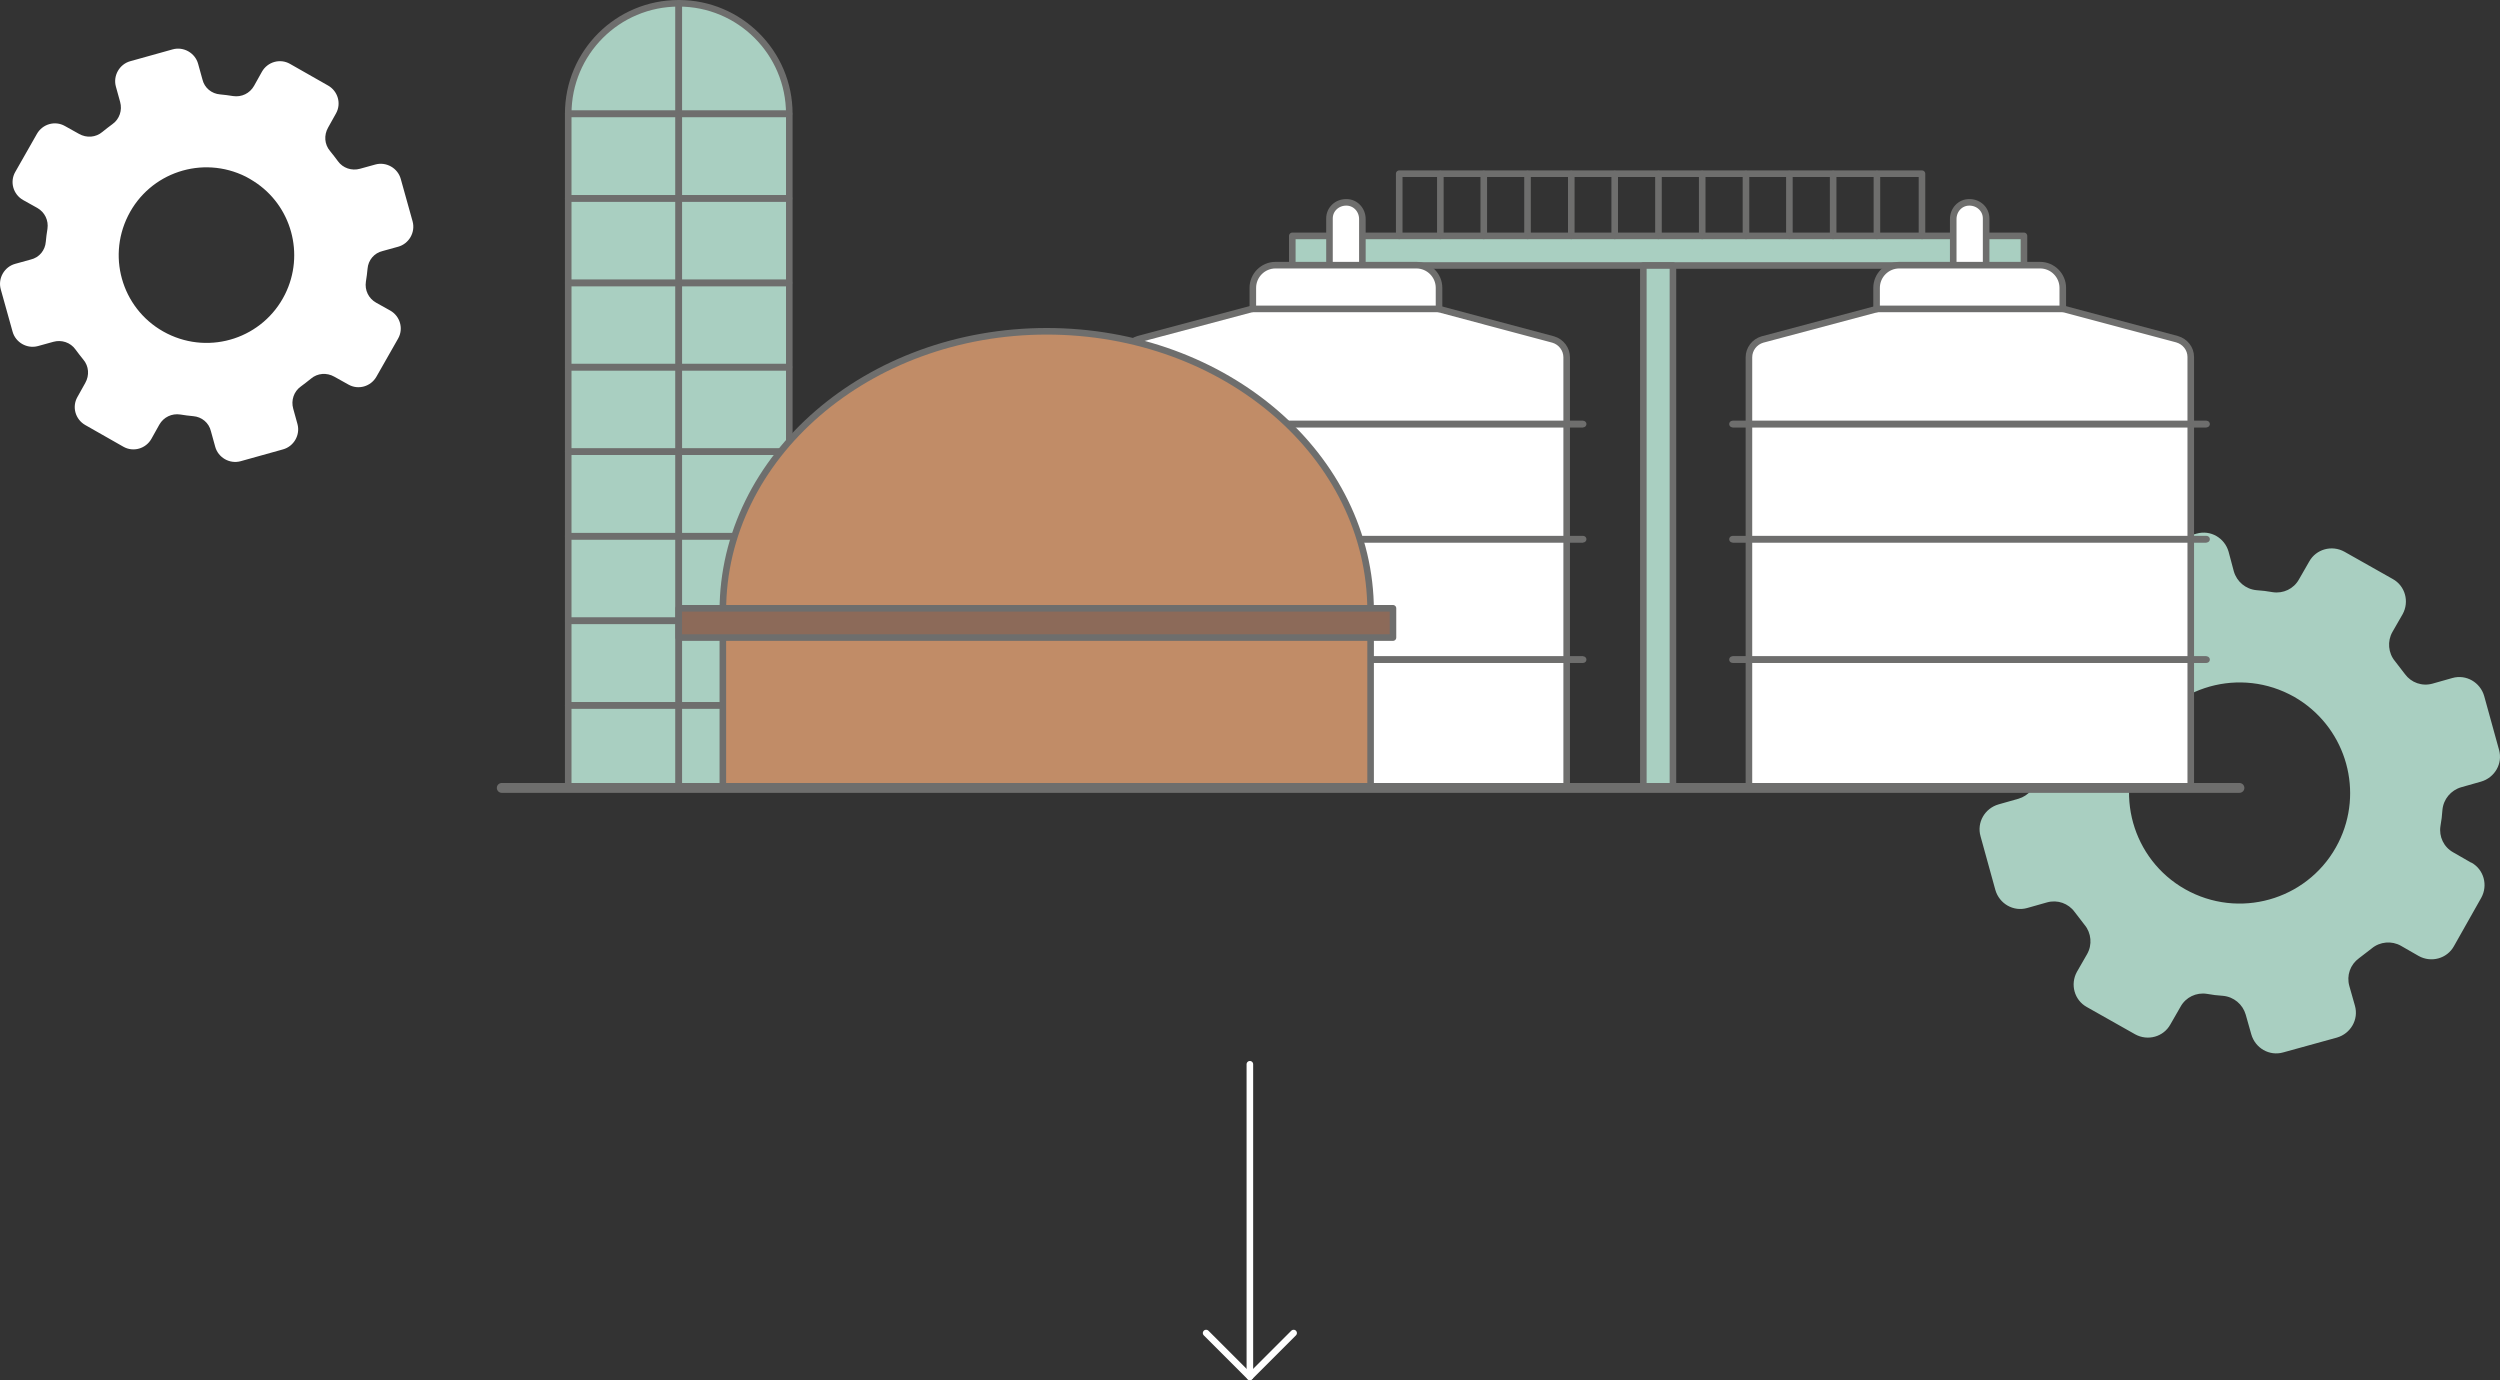 <?xml version="1.0" encoding="UTF-8"?><svg xmlns="http://www.w3.org/2000/svg" viewBox="0 0 759.92 419.5"><rect x="0" y="0" width="759.92" height="419.5" fill="#333333" stroke="none"/><path d="m615.22,80.7h-222.4v-9h222.4v9Z" style="fill:#a9cfc1; stroke:#6e6e6d; stroke-linecap:round; stroke-linejoin:round; stroke-width:2px;"/><path d="m751.12,262.2l-5.4-3.1c-2.9-1.6-4.4-4.8-3.9-8,.3-1.6.5-3.3.6-4.9.3-3.3,2.6-6,5.7-6.9l6-1.7c4.2-1.2,6.7-5.5,5.5-9.7l-4.5-16.3c-1.2-4.2-5.5-6.7-9.7-5.5h0l-6,1.7c-3.2.9-6.5-.3-8.4-2.9-1-1.3-2-2.6-3-3.9-2.1-2.5-2.4-6.1-.8-8.9l3.1-5.4c2.1-3.8.8-8.6-3-10.7h0l-14.7-8.3c-3.8-2.1-8.6-.8-10.7,3h0l-3.1,5.4c-1.6,2.9-4.8,4.4-8,3.9-1.6-.3-3.3-.5-4.9-.6-3.3-.3-6-2.6-6.9-5.7l-1.6-6c-1.2-4.2-5.5-6.7-9.7-5.5l-16.3,4.5c-4.2,1.2-6.7,5.5-5.5,9.7h0l1.7,6c.9,3.2-.3,6.5-2.9,8.4-1.3,1-2.6,2-3.9,3-2.5,2.1-6.1,2.4-8.9.8l-5.4-3.1c-3.8-2.1-8.6-.8-10.7,3h0l-8.3,14.7c-2.1,3.8-.8,8.6,3,10.7h0l5.4,3.1c2.9,1.6,4.4,4.8,3.9,8-.3,1.6-.5,3.3-.6,4.9-.3,3.3-2.6,6-5.7,6.9l-6,1.7c-4.2,1.2-6.7,5.5-5.5,9.7h0l4.5,16.3c1.2,4.2,5.5,6.7,9.7,5.5l6-1.7c3.2-.9,6.5.3,8.4,2.9,1,1.3,2,2.6,3,3.9,2.1,2.5,2.4,6.1.8,8.9l-3.1,5.4c-2.1,3.8-.8,8.6,3,10.7h0l14.7,8.3c3.8,2.1,8.6.8,10.7-3h0l3.1-5.4c1.6-2.9,4.8-4.4,8-3.9,1.6.3,3.3.5,4.9.6,3.3.3,6,2.6,6.9,5.7l1.7,6c1.2,4.2,5.5,6.7,9.7,5.5h0l16.3-4.5c4.2-1.2,6.7-5.5,5.5-9.7l-1.7-6c-.9-3.2.3-6.5,2.9-8.4,1.3-1,2.6-2,3.9-3,2.5-2.1,6.1-2.4,8.9-.8l5.4,3.1c3.8,2.1,8.6.8,10.7-3h0l8.3-14.7c2.1-3.8.8-8.6-3-10.7h0m-40.4-6.1c-8.3,16.6-28.5,23.3-45.1,15s-23.3-28.5-15-45.1,28.5-23.3,45.1-15c1,.5,2.1,1.1,3,1.7,14.5,9.3,19.7,28,12,43.4" style="fill:#a9cfc1;"/><path d="m118.62,94.4l-4.3-2.4c-2.3-1.3-3.5-3.8-3.1-6.4.2-1.3.4-2.6.5-3.9.2-2.6,2-4.8,4.6-5.4l4.7-1.3c3.3-.9,5.3-4.4,4.4-7.7l-3.6-12.9c-.9-3.3-4.4-5.3-7.7-4.4h0l-4.7,1.3c-2.5.7-5.2-.2-6.7-2.3-.8-1.1-1.6-2.1-2.4-3.1-1.7-2-1.9-4.8-.6-7.1l2.4-4.3c1.7-3,.6-6.8-2.4-8.5h0l-11.6-6.6c-3-1.7-6.8-.6-8.5,2.4h0l-2.4,4.3c-1.3,2.3-3.8,3.5-6.4,3.1-1.3-.2-2.6-.4-3.9-.5-2.6-.2-4.8-2-5.4-4.6l-1.3-4.7c-.9-3.3-4.4-5.3-7.7-4.4l-12.9,3.6c-3.3.9-5.3,4.4-4.4,7.7h0l1.3,4.7c.7,2.5-.2,5.2-2.3,6.7-1.1.8-2.1,1.6-3.1,2.4-2,1.7-4.8,1.9-7.1.6l-4.3-2.4c-3-1.7-6.8-.6-8.5,2.4h0l-6.6,11.6c-1.7,3-.6,6.8,2.4,8.5h0l4.3,2.4c2.3,1.3,3.5,3.8,3.1,6.4-.2,1.3-.4,2.6-.5,3.9-.2,2.6-2,4.8-4.6,5.4l-4.7,1.3c-3.3.9-5.3,4.4-4.4,7.7h0l3.6,12.9c.9,3.3,4.4,5.3,7.7,4.4l4.7-1.3c2.5-.7,5.2.2,6.7,2.3.8,1.1,1.6,2.1,2.4,3.1,1.7,2,1.9,4.8.6,7.1l-2.4,4.3c-1.7,3-.6,6.8,2.4,8.5h0l11.6,6.6c3,1.7,6.8.6,8.5-2.4h0l2.4-4.3c1.3-2.3,3.8-3.5,6.4-3.1,1.3.2,2.6.4,3.9.5,2.6.2,4.8,2,5.4,4.6l1.3,4.7c.9,3.3,4.4,5.3,7.7,4.4h0l12.9-3.6c3.3-.9,5.3-4.4,4.4-7.7l-1.3-4.7c-.7-2.5.2-5.2,2.3-6.7,1.1-.8,2.1-1.6,3.1-2.4,2-1.7,4.8-1.9,7.1-.6l4.3,2.4c3,1.7,6.8.6,8.5-2.4h0l6.6-11.6c1.7-3,.6-6.8-2.4-8.5h0m-32-4.9c-6.6,13.2-22.6,18.5-35.8,11.9s-18.5-22.6-11.9-35.8c6.6-13.2,22.6-18.5,35.8-11.9.8.4,1.6.9,2.4,1.4,11.5,7.3,15.6,22.2,9.5,34.4" style="fill:#fff;"/><path d="m499.52,239.3V80.7h9v158.6h-9Z" style="fill:#a9cfc1; stroke:#6e6e6d; stroke-linecap:round; stroke-linejoin:round; stroke-width:2px;"/><path d="m598.72,85.2h0c-2.8,0-5-2.2-5-5h0v-13.6c0-2.8,2.1-5.1,4.9-5.1s5.1,2.1,5.1,4.9v13.9c0,2.8-2.2,5-5,5h0v-.1Z" style="fill:#fff; stroke:#6e6e6d; stroke-linecap:round; stroke-linejoin:round; stroke-width:2px;"/><path d="m598.72,86.4l-63,16.8c-2.4.7-4.1,2.9-4.1,5.4v131h134.3V108.5c0-2.5-1.7-4.7-4.2-5.4l-63-16.8h0v.1Z" style="fill:#fff; stroke:#6e6e6d; stroke-linecap:round; stroke-linejoin:round; stroke-width:2px;"/><path d="m627.02,93.9h-56.6v-6.4c0-3.8,3.1-6.9,6.9-6.9h42.8c3.8,0,6.9,3.1,6.9,6.9v6.4h0Z" style="fill:#fff; stroke:#6e6e6d; stroke-linecap:round; stroke-linejoin:round; stroke-width:2px;"/><line x1="526.62" y1="128.9" x2="670.72" y2="128.9" style="fill:none; stroke:#6e6e6d; stroke-width:2px;"/><line x1="526.62" y1="128.9" x2="670.72" y2="128.9" style="fill:none; stroke:#6e6e6d; stroke-linecap:round; stroke-linejoin:round; stroke-width:2px;"/><line x1="526.62" y1="163.9" x2="670.72" y2="163.9" style="fill:none; stroke:#6e6e6d; stroke-width:2px;"/><line x1="526.62" y1="163.9" x2="670.72" y2="163.9" style="fill:none; stroke:#6e6e6d; stroke-linecap:round; stroke-linejoin:round; stroke-width:2px;"/><line x1="526.62" y1="200.5" x2="670.72" y2="200.5" style="fill:none; stroke:#6e6e6d; stroke-width:2px;"/><line x1="526.62" y1="200.5" x2="670.72" y2="200.5" style="fill:none; stroke:#6e6e6d; stroke-linecap:round; stroke-linejoin:round; stroke-width:2px;"/><path d="m409.12,85.2h0c2.8,0,5-2.2,5-5v-13.6c0-2.8-2.1-5.1-4.9-5.1s-5.1,2.1-5.1,4.9v13.9c0,2.8,2.2,5,5,5h0v-.1Z" style="fill:#fff; stroke:#6e6e6d; stroke-linecap:round; stroke-linejoin:round; stroke-width:2px;"/><path d="m409.12,86.4l63,16.8c2.4.7,4.1,2.9,4.1,5.4v131h-134.3V108.5c0-2.5,1.7-4.7,4.1-5.4l63-16.8h.1v.1Z" style="fill:#fff; stroke:#6e6e6d; stroke-linecap:round; stroke-linejoin:round; stroke-width:2px;"/><path d="m380.82,93.9h56.6v-6.4c0-3.8-3.1-6.9-6.9-6.9h-42.8c-3.8,0-6.9,3.1-6.9,6.9h0v6.4h0Z" style="fill:#fff; stroke:#6e6e6d; stroke-linecap:round; stroke-linejoin:round; stroke-width:2px;"/><line x1="481.22" y1="128.9" x2="337.12" y2="128.9" style="fill:none; stroke:#6e6e6d; stroke-width:2px;"/><line x1="481.22" y1="128.9" x2="337.12" y2="128.9" style="fill:none; stroke:#6e6e6d; stroke-linecap:round; stroke-linejoin:round; stroke-width:2px;"/><line x1="481.22" y1="163.9" x2="337.12" y2="163.9" style="fill:none; stroke:#6e6e6d; stroke-width:2px;"/><line x1="481.22" y1="163.9" x2="337.12" y2="163.9" style="fill:none; stroke:#6e6e6d; stroke-linecap:round; stroke-linejoin:round; stroke-width:2px;"/><line x1="481.22" y1="200.5" x2="337.12" y2="200.5" style="fill:none; stroke:#6e6e6d; stroke-width:2px;"/><line x1="481.22" y1="200.5" x2="337.12" y2="200.5" style="fill:none; stroke:#6e6e6d; stroke-linecap:round; stroke-linejoin:round; stroke-width:2px;"/><path d="m239.82,239.3h-67.1V34.6c0-18.6,15-33.6,33.6-33.6h0c18.5,0,33.6,15,33.6,33.6v204.7h-.1Z" style="fill:#a9cfc1; stroke:#6e6e6d; stroke-linecap:round; stroke-linejoin:round; stroke-width:2px;"/><line x1="206.32" y1="1" x2="206.32" y2="239.3" style="fill:none; stroke:#6e6e6d; stroke-width:2px;"/><line x1="206.32" y1="1" x2="206.32" y2="239.3" style="fill:none; stroke:#6e6e6d; stroke-linecap:round; stroke-linejoin:round; stroke-width:2px;"/><line x1="172.72" y1="34.6" x2="239.82" y2="34.6" style="fill:none; stroke:#6e6e6d; stroke-width:2px;"/><line x1="172.72" y1="34.6" x2="239.82" y2="34.6" style="fill:none; stroke:#6e6e6d; stroke-linecap:round; stroke-linejoin:round; stroke-width:2px;"/><line x1="172.72" y1="60.3" x2="239.82" y2="60.3" style="fill:none; stroke:#6e6e6d; stroke-width:2px;"/><line x1="172.72" y1="60.3" x2="239.82" y2="60.3" style="fill:none; stroke:#6e6e6d; stroke-linecap:round; stroke-linejoin:round; stroke-width:2px;"/><line x1="172.72" y1="86" x2="239.82" y2="86" style="fill:none; stroke:#6e6e6d; stroke-width:2px;"/><line x1="172.72" y1="86" x2="239.82" y2="86" style="fill:none; stroke:#6e6e6d; stroke-linecap:round; stroke-linejoin:round; stroke-width:2px;"/><line x1="172.72" y1="111.6" x2="239.82" y2="111.6" style="fill:none; stroke:#6e6e6d; stroke-width:2px;"/><line x1="172.72" y1="111.6" x2="239.82" y2="111.6" style="fill:none; stroke:#6e6e6d; stroke-linecap:round; stroke-linejoin:round; stroke-width:2px;"/><line x1="172.72" y1="137.3" x2="239.82" y2="137.3" style="fill:none; stroke:#6e6e6d; stroke-width:2px;"/><line x1="172.72" y1="137.3" x2="239.82" y2="137.3" style="fill:none; stroke:#6e6e6d; stroke-linecap:round; stroke-linejoin:round; stroke-width:2px;"/><line x1="172.72" y1="163" x2="239.82" y2="163" style="fill:none; stroke:#6e6e6d; stroke-width:2px;"/><line x1="172.72" y1="163" x2="239.82" y2="163" style="fill:none; stroke:#6e6e6d; stroke-linecap:round; stroke-linejoin:round; stroke-width:2px;"/><line x1="172.72" y1="188.7" x2="239.82" y2="188.7" style="fill:none; stroke:#6e6e6d; stroke-width:2px;"/><line x1="172.72" y1="188.7" x2="239.82" y2="188.7" style="fill:none; stroke:#6e6e6d; stroke-linecap:round; stroke-linejoin:round; stroke-width:2px;"/><line x1="172.72" y1="214.4" x2="239.82" y2="214.4" style="fill:none; stroke:#6e6e6d; stroke-width:2px;"/><line x1="172.72" y1="214.4" x2="239.82" y2="214.4" style="fill:none; stroke:#6e6e6d; stroke-linecap:round; stroke-linejoin:round; stroke-width:2px;"/><rect x="219.72" y="189.7" width="196.9" height="49.8" style="fill:#c18c67; stroke:#6e6e6d; stroke-linecap:round; stroke-linejoin:round; stroke-width:2px;"/><path d="m318.22,100.7c-54.4,0-98.5,38.1-98.5,85h196.9c0-47-44.1-85-98.5-85h.1Z" style="fill:#c18c67; stroke:#6e6e6d; stroke-linecap:round; stroke-linejoin:round; stroke-width:2px;"/><rect x="206.32" y="184.9" width="217.1" height="8.9" style="fill:#8c6a59; stroke:#6e6e6d; stroke-linecap:round; stroke-linejoin:round; stroke-width:2px;"/><path d="m425.32,71.7v-18.9h158.9v18.9" style="fill:none; stroke:#6e6e6d; stroke-linecap:round; stroke-linejoin:round; stroke-width:2px;"/><line x1="437.82" y1="52.9" x2="437.82" y2="71.7" style="fill:none; stroke:#6e6e6d; stroke-linecap:round; stroke-linejoin:round; stroke-width:2px;"/><line x1="451.02" y1="52.9" x2="451.02" y2="71.7" style="fill:none; stroke:#6e6e6d; stroke-linecap:round; stroke-linejoin:round; stroke-width:2px;"/><line x1="464.32" y1="52.9" x2="464.32" y2="71.7" style="fill:none; stroke:#6e6e6d; stroke-linecap:round; stroke-linejoin:round; stroke-width:2px;"/><line x1="477.62" y1="52.9" x2="477.62" y2="71.7" style="fill:none; stroke:#6e6e6d; stroke-linecap:round; stroke-linejoin:round; stroke-width:2px;"/><line x1="490.82" y1="52.9" x2="490.82" y2="71.7" style="fill:none; stroke:#6e6e6d; stroke-linecap:round; stroke-linejoin:round; stroke-width:2px;"/><line x1="504.12" y1="52.9" x2="504.12" y2="71.7" style="fill:none; stroke:#6e6e6d; stroke-linecap:round; stroke-linejoin:round; stroke-width:2px;"/><line x1="517.42" y1="52.9" x2="517.42" y2="71.7" style="fill:none; stroke:#6e6e6d; stroke-linecap:round; stroke-linejoin:round; stroke-width:2px;"/><line x1="530.72" y1="52.9" x2="530.72" y2="71.7" style="fill:none; stroke:#6e6e6d; stroke-linecap:round; stroke-linejoin:round; stroke-width:2px;"/><line x1="543.92" y1="52.9" x2="543.92" y2="71.7" style="fill:none; stroke:#6e6e6d; stroke-linecap:round; stroke-linejoin:round; stroke-width:2px;"/><line x1="557.22" y1="52.9" x2="557.22" y2="71.7" style="fill:none; stroke:#6e6e6d; stroke-linecap:round; stroke-linejoin:round; stroke-width:2px;"/><line x1="570.52" y1="52.9" x2="570.52" y2="71.7" style="fill:none; stroke:#6e6e6d; stroke-linecap:round; stroke-linejoin:round; stroke-width:2px;"/><line x1="680.72" y1="239.5" x2="152.52" y2="239.5" style="fill:none; stroke:#6e6e6d; stroke-linecap:round; stroke-linejoin:round; stroke-width:3px;"/><line x1="379.92" y1="323.5" x2="379.92" y2="418.5" style="fill:none; stroke:#fff; stroke-linecap:round; stroke-linejoin:round; stroke-width:2px;"/><path d="m393.22,405.2l-13.3,13.3-13.3-13.3" style="fill:none; stroke:#fff; stroke-linecap:round; stroke-linejoin:round; stroke-width:2px;"/></svg>